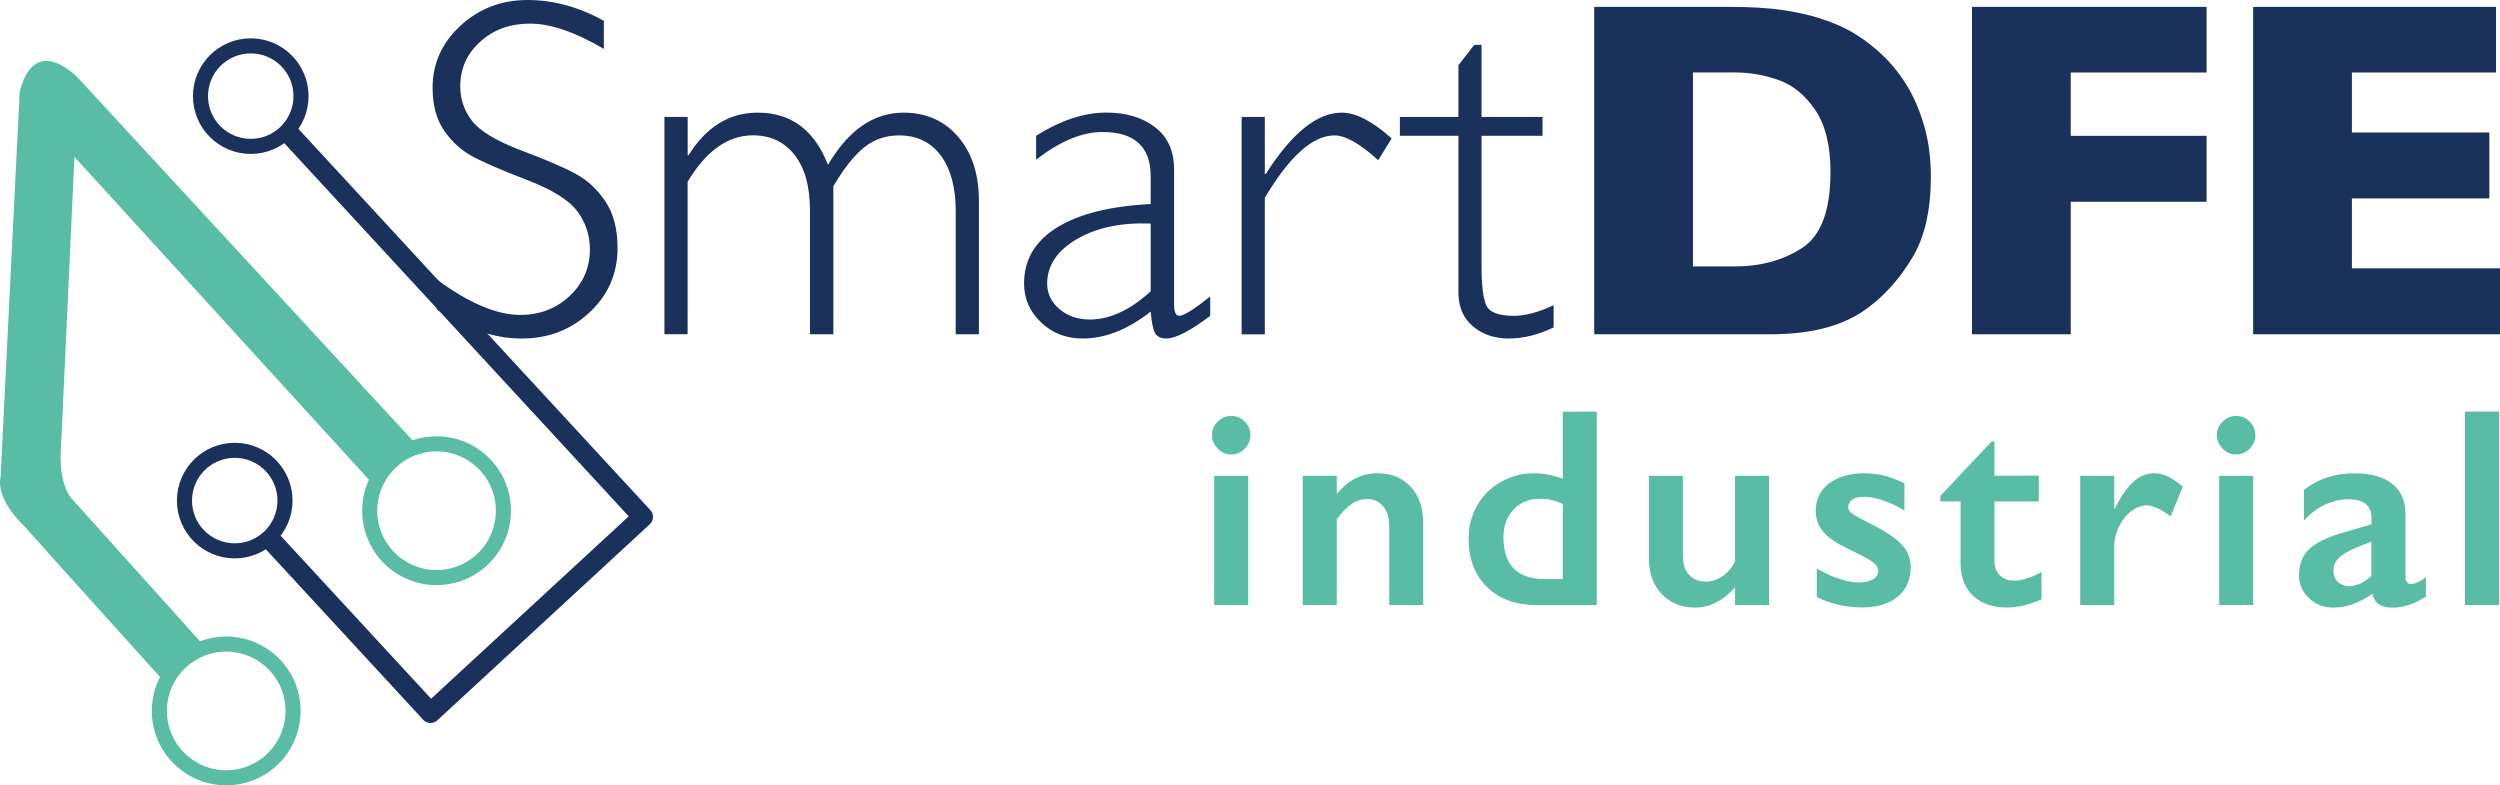 <?xml version="1.0" encoding="utf-8"?>
<!-- Generator: Adobe Illustrator 27.8.0, SVG Export Plug-In . SVG Version: 6.00 Build 0)  -->
<svg version="1.1" id="Layer_1" xmlns="http://www.w3.org/2000/svg" xmlns:xlink="http://www.w3.org/1999/xlink" x="0px" y="0px"
	 viewBox="0 0 352.64 110.78" style="enable-background:new 0 0 352.64 110.78;" xml:space="preserve">
<style type="text/css">
	.st0{fill:#1A315B;}
	.st1{fill:none;stroke:#1A315B;stroke-width:2.126;stroke-miterlimit:10;}
	.st2{fill:none;stroke:#1A315B;stroke-width:2.835;stroke-linejoin:round;stroke-miterlimit:10;}
	.st3{fill:none;stroke:#59BCA4;stroke-width:2.126;stroke-miterlimit:10;}
	.st4{fill:#59BCA4;}
</style>
<g>
	<g>
		<g>
			<path class="st0" d="M85.18,2.93V6.9c-4.04-2.38-7.52-3.57-10.43-3.57c-2.8,0-5.14,0.85-7.01,2.55c-1.88,1.7-2.82,3.8-2.82,6.31
				c0,1.8,0.56,3.42,1.67,4.87c1.11,1.44,3.43,2.83,6.96,4.17c3.53,1.33,6.11,2.44,7.73,3.33c1.62,0.89,3,2.18,4.13,3.87
				c1.13,1.69,1.7,3.88,1.7,6.56c0,3.58-1.31,6.6-3.93,9.06s-5.82,3.7-9.6,3.7c-3.87,0-7.84-1.35-11.93-4.07v-4.23
				c4.51,3.31,8.42,4.97,11.73,4.97c2.75,0,5.08-0.89,6.98-2.68s2.85-3.98,2.85-6.58c0-1.98-0.59-3.76-1.77-5.35
				c-1.18-1.59-3.56-3.07-7.16-4.45c-3.6-1.38-6.17-2.49-7.71-3.34c-1.54-0.84-2.86-2.05-3.93-3.61c-1.08-1.57-1.62-3.58-1.62-6.04
				c0-3.42,1.31-6.33,3.93-8.74C67.58,1.2,70.73,0,74.42,0C78.04,0,81.63,0.98,85.18,2.93z"/>
			<path class="st0" d="M97,16.49v5.4h0.13c2.49-4,5.74-6,9.76-6c4.69,0,7.99,2.45,9.9,7.36c2.89-4.91,6.44-7.36,10.66-7.36
				c3.18,0,5.74,1.13,7.7,3.4c1.95,2.27,2.93,5.28,2.93,9.03v18.83h-3.27V29.76c0-3.31-0.7-5.91-2.1-7.81
				c-1.4-1.9-3.37-2.85-5.9-2.85c-1.89,0-3.53,0.57-4.93,1.7s-2.84,2.95-4.33,5.46v20.89h-3.3V29.69c0-3.4-0.73-6.01-2.18-7.85
				s-3.41-2.75-5.85-2.75c-3.55,0-6.63,2.19-9.23,6.56v21.49h-3.27V16.49H97z"/>
			<path class="st0" d="M170.71,41.82v2.73c-2.82,2.13-4.89,3.2-6.2,3.2c-0.76,0-1.28-0.25-1.57-0.75c-0.29-0.5-0.5-1.52-0.63-3.05
				c-3.22,2.53-6.42,3.8-9.6,3.8c-2.31,0-4.27-0.75-5.86-2.27c-1.6-1.51-2.4-3.34-2.4-5.5c0-3.33,1.54-5.96,4.63-7.88
				c3.09-1.92,7.5-3.03,13.23-3.32v-3.9c0-4.18-2.27-6.26-6.8-6.26c-2.89,0-6.01,1.3-9.36,3.9v-3.37c3.47-2.18,6.76-3.27,9.9-3.27
				c2.78,0,5.07,0.68,6.86,2.05c1.8,1.37,2.7,3.35,2.7,5.95v19.09c0,1.04,0.24,1.57,0.73,1.57
				C166.96,44.55,168.42,43.64,170.71,41.82z M162.31,41.09v-9.56c-4.2-0.15-7.68,0.58-10.45,2.22c-2.77,1.63-4.15,3.72-4.15,6.25
				c0,1.42,0.58,2.62,1.73,3.6c1.16,0.98,2.6,1.47,4.33,1.47C156.58,45.05,159.42,43.73,162.31,41.09z"/>
			<path class="st0" d="M196.3,19.53l-1.9,3.07c-2.55-2.33-4.61-3.5-6.16-3.5c-3.07,0-6.34,2.93-9.83,8.8v19.26h-3.27V16.49h3.27
				v8.06h0.13c3.67-5.78,7.24-8.66,10.73-8.66C191.26,15.89,193.61,17.11,196.3,19.53z"/>
			<path class="st0" d="M208.98,6.33v10.16h8.6v2.67h-8.6v18.23c0,2.93,0.24,4.86,0.72,5.78c0.48,0.92,1.76,1.38,3.85,1.38
				c1.6,0,3.47-0.5,5.6-1.5v3.13c-2.15,1.04-4.27,1.57-6.33,1.57c-2.02,0-3.71-0.58-5.07-1.73c-1.36-1.15-2.03-2.75-2.03-4.8V19.16
				h-8.26v-2.67h8.26V9.2l2.23-2.87H208.98z"/>
			<path class="st0" d="M272.36,24.89c0,4.73-0.86,8.53-2.58,11.4c-1.72,2.87-3.75,5.19-6.08,6.96c-3.31,2.6-7.94,3.9-13.9,3.9
				h-24.93V0.97h19.19c2.89,0,5.36,0.15,7.41,0.45s3.91,0.72,5.55,1.27c1.64,0.54,3.04,1.16,4.2,1.83c1.16,0.68,2.19,1.41,3.1,2.18
				c1.58,1.29,2.96,2.81,4.15,4.57c1.19,1.75,2.13,3.79,2.83,6.1C272.01,19.67,272.36,22.18,272.36,24.89z M258.2,24.29
				c0-3.75-0.72-6.68-2.15-8.78c-1.43-2.1-3.15-3.5-5.17-4.22c-2.01-0.71-4.06-1.07-6.15-1.07h-5.93v27.36h5.93
				c3.64,0,6.8-0.87,9.46-2.6C256.86,33.26,258.2,29.69,258.2,24.29z"/>
			<path class="st0" d="M311.25,28.46h-19.16v18.69h-13.93V0.97h33.09v9.26h-19.16v8.93h19.16V28.46z"/>
			<path class="st0" d="M352.64,47.15h-34.82V0.97h34.26v9.26h-20.33v8.46h19.39v9.3h-19.39v9.86h20.89V47.15z"/>
		</g>
		<g>
			<circle class="st1" cx="35.37" cy="13.56" r="7.09"/>
			<polyline class="st2" points="39.9,17.89 90.69,72.91 60.73,100.56 37.31,75.19 			"/>
			<circle class="st1" cx="33.11" cy="70.61" r="7.09"/>
			<circle class="st3" cx="31.91" cy="100.28" r="9.43"/>
			<circle class="st3" cx="61.58" cy="72.04" r="9.43"/>
			<path class="st4" d="M58.67,62.64L11.07,11.06c0,0-6.12-6.63-8.29,1.88c-0.02,0.52-2.7,54.39-2.7,54.39s-0.9,2.83,3.37,6.91
				c1.91,2.2,19.72,21.91,19.72,21.91l5.43-5.26L10.13,70.35c0,0-1.64-1.58-1.58-6.06l1.95-42.16L52.71,68.4L58.67,62.64z"/>
		</g>
	</g>
	<g>
		<path class="st4" d="M173.67,58.67c0.74,0,1.38,0.27,1.91,0.8c0.53,0.53,0.8,1.17,0.8,1.91c0,0.72-0.26,1.35-0.79,1.9
			c-0.53,0.55-1.17,0.83-1.92,0.83c-0.73,0-1.36-0.28-1.9-0.83c-0.54-0.55-0.81-1.19-0.81-1.9c0-0.75,0.27-1.4,0.82-1.92
			S172.95,58.67,173.67,58.67z M176.07,67.11v18.24h-4.8V67.11H176.07z"/>
		<path class="st4" d="M194.32,66.76c1.95,0,3.51,0.64,4.68,1.92c1.17,1.28,1.75,2.97,1.75,5.07v11.6h-4.79V74.24
			c0-1.18-0.28-2.12-0.85-2.81c-0.57-0.69-1.34-1.04-2.31-1.04c-0.74,0-1.44,0.22-2.09,0.65c-0.65,0.44-1.37,1.16-2.15,2.18v12.13
			h-4.8V67.11h4.8v2.56c0.89-1.04,1.79-1.79,2.72-2.24S193.22,66.76,194.32,66.76z"/>
		<path class="st4" d="M220.44,67.52v-9.45h4.79v27.29h-8.44c-2.92,0-5.25-0.84-7-2.52s-2.63-3.97-2.63-6.88
			c0-1.72,0.41-3.28,1.22-4.69s1.93-2.51,3.36-3.31s2.97-1.2,4.62-1.2C217.63,66.76,218.99,67.01,220.44,67.52z M217.92,81.68h2.52
			V71.11c-0.99-0.51-2.02-0.76-3.09-0.76c-1.6,0-2.88,0.5-3.84,1.5c-0.96,1-1.44,2.32-1.44,3.95
			C212.08,79.72,214.02,81.68,217.92,81.68z"/>
		<path class="st4" d="M237.38,67.11V78.4c0,1.19,0.3,2.09,0.89,2.71c0.59,0.62,1.38,0.93,2.35,0.93c0.81,0,1.58-0.25,2.32-0.74
			c0.74-0.49,1.34-1.19,1.8-2.09V67.11h4.8v18.24h-4.8v-2.48c-1.73,1.89-3.61,2.83-5.62,2.83c-1.95,0-3.53-0.64-4.73-1.91
			c-1.2-1.28-1.8-2.94-1.8-5V67.11H237.38z"/>
		<path class="st4" d="M262.99,66.76c1,0,1.95,0.11,2.83,0.34c0.88,0.23,1.82,0.59,2.81,1.08v3.85c-0.91-0.59-1.89-1.06-2.93-1.42
			c-1.04-0.36-1.97-0.54-2.79-0.54c-0.69,0-1.23,0.13-1.62,0.39c-0.39,0.26-0.59,0.63-0.59,1.11c0,0.27,0.16,0.55,0.49,0.82
			c0.33,0.27,1.22,0.77,2.68,1.5c2.08,1.05,3.54,2.03,4.38,2.92c0.84,0.89,1.26,1.96,1.26,3.21c0,1.76-0.61,3.14-1.84,4.15
			c-1.22,1.01-2.88,1.51-4.96,1.51c-1.3,0-2.52-0.14-3.64-0.43c-1.13-0.29-2.06-0.63-2.8-1.04v-4c2.34,1.3,4.32,1.95,5.92,1.95
			c0.82,0,1.48-0.15,1.99-0.44s0.76-0.68,0.76-1.16c0-0.29-0.09-0.55-0.27-0.78c-0.18-0.23-0.46-0.48-0.82-0.72
			c-0.37-0.25-1.5-0.84-3.42-1.78c-1.47-0.7-2.56-1.47-3.26-2.29c-0.7-0.83-1.05-1.81-1.05-2.94c0-1.61,0.63-2.9,1.89-3.87
			C259.27,67.24,260.93,66.76,262.99,66.76z"/>
		<path class="st4" d="M280.94,62.26h0.39v4.84h6.25v3.63h-6.25v8.42c0,0.82,0.25,1.48,0.74,1.99s1.17,0.76,2.03,0.76
			c1.12,0,2.41-0.4,3.87-1.21v3.85c-1.73,0.77-3.36,1.15-4.88,1.15c-2.06,0-3.66-0.56-4.81-1.68c-1.15-1.12-1.73-2.64-1.73-4.55
			v-8.73h-2.85v-0.78L280.94,62.26z"/>
		<path class="st4" d="M303.86,66.76c0.64,0,1.27,0.14,1.88,0.43c0.62,0.29,1.34,0.77,2.16,1.45l-1.72,4.2
			c-1.39-1.04-2.51-1.56-3.36-1.56c-0.74,0-1.47,0.28-2.2,0.83c-0.72,0.55-1.3,1.29-1.74,2.2c-0.44,0.91-0.65,1.82-0.65,2.73v8.32
			h-4.8V67.11h4.8v4.65h0.08c0.87-1.76,1.75-3.03,2.64-3.82C301.83,67.15,302.8,66.76,303.86,66.76z"/>
		<path class="st4" d="M315.42,58.67c0.74,0,1.38,0.27,1.91,0.8c0.53,0.53,0.8,1.17,0.8,1.91c0,0.72-0.26,1.35-0.79,1.9
			c-0.53,0.55-1.17,0.83-1.92,0.83c-0.73,0-1.36-0.28-1.9-0.83c-0.54-0.55-0.81-1.19-0.81-1.9c0-0.75,0.27-1.4,0.82-1.92
			S314.71,58.67,315.42,58.67z M317.83,67.11v18.24h-4.8V67.11H317.83z"/>
		<path class="st4" d="M332.07,66.76c2.34,0,4.13,0.5,5.37,1.49s1.86,2.39,1.86,4.17v8.93c0,0.69,0.28,1.04,0.84,1.04
			c0.23,0,0.56-0.1,0.99-0.3c0.42-0.2,0.78-0.43,1.06-0.69v2.77c-1.68,1.03-3.22,1.54-4.61,1.54c-0.86,0-1.52-0.14-1.98-0.43
			s-0.78-0.79-0.97-1.52c-1.84,1.3-3.68,1.95-5.53,1.95c-1.32,0-2.44-0.44-3.39-1.33c-0.94-0.88-1.42-1.95-1.42-3.18
			c0-1.58,0.47-2.82,1.41-3.73c0.94-0.91,2.58-1.71,4.92-2.38l3.89-1.13V73.1c0-1.78-1.08-2.68-3.24-2.68
			c-1.11,0-2.21,0.25-3.3,0.76s-2.09,1.26-2.99,2.25v-4.32C326.97,67.54,329.33,66.76,332.07,66.76z M329.14,80.47
			c0,0.66,0.21,1.2,0.63,1.6c0.42,0.4,0.95,0.61,1.57,0.61c1.05,0,2.11-0.48,3.16-1.45v-4.8c-1.34,0.46-2.39,0.89-3.15,1.29
			c-0.76,0.4-1.32,0.81-1.68,1.23C329.32,79.36,329.14,79.87,329.14,80.47z"/>
		<path class="st4" d="M352.5,58.06v27.29h-4.8V58.06H352.5z"/>
	</g>
</g>
</svg>
